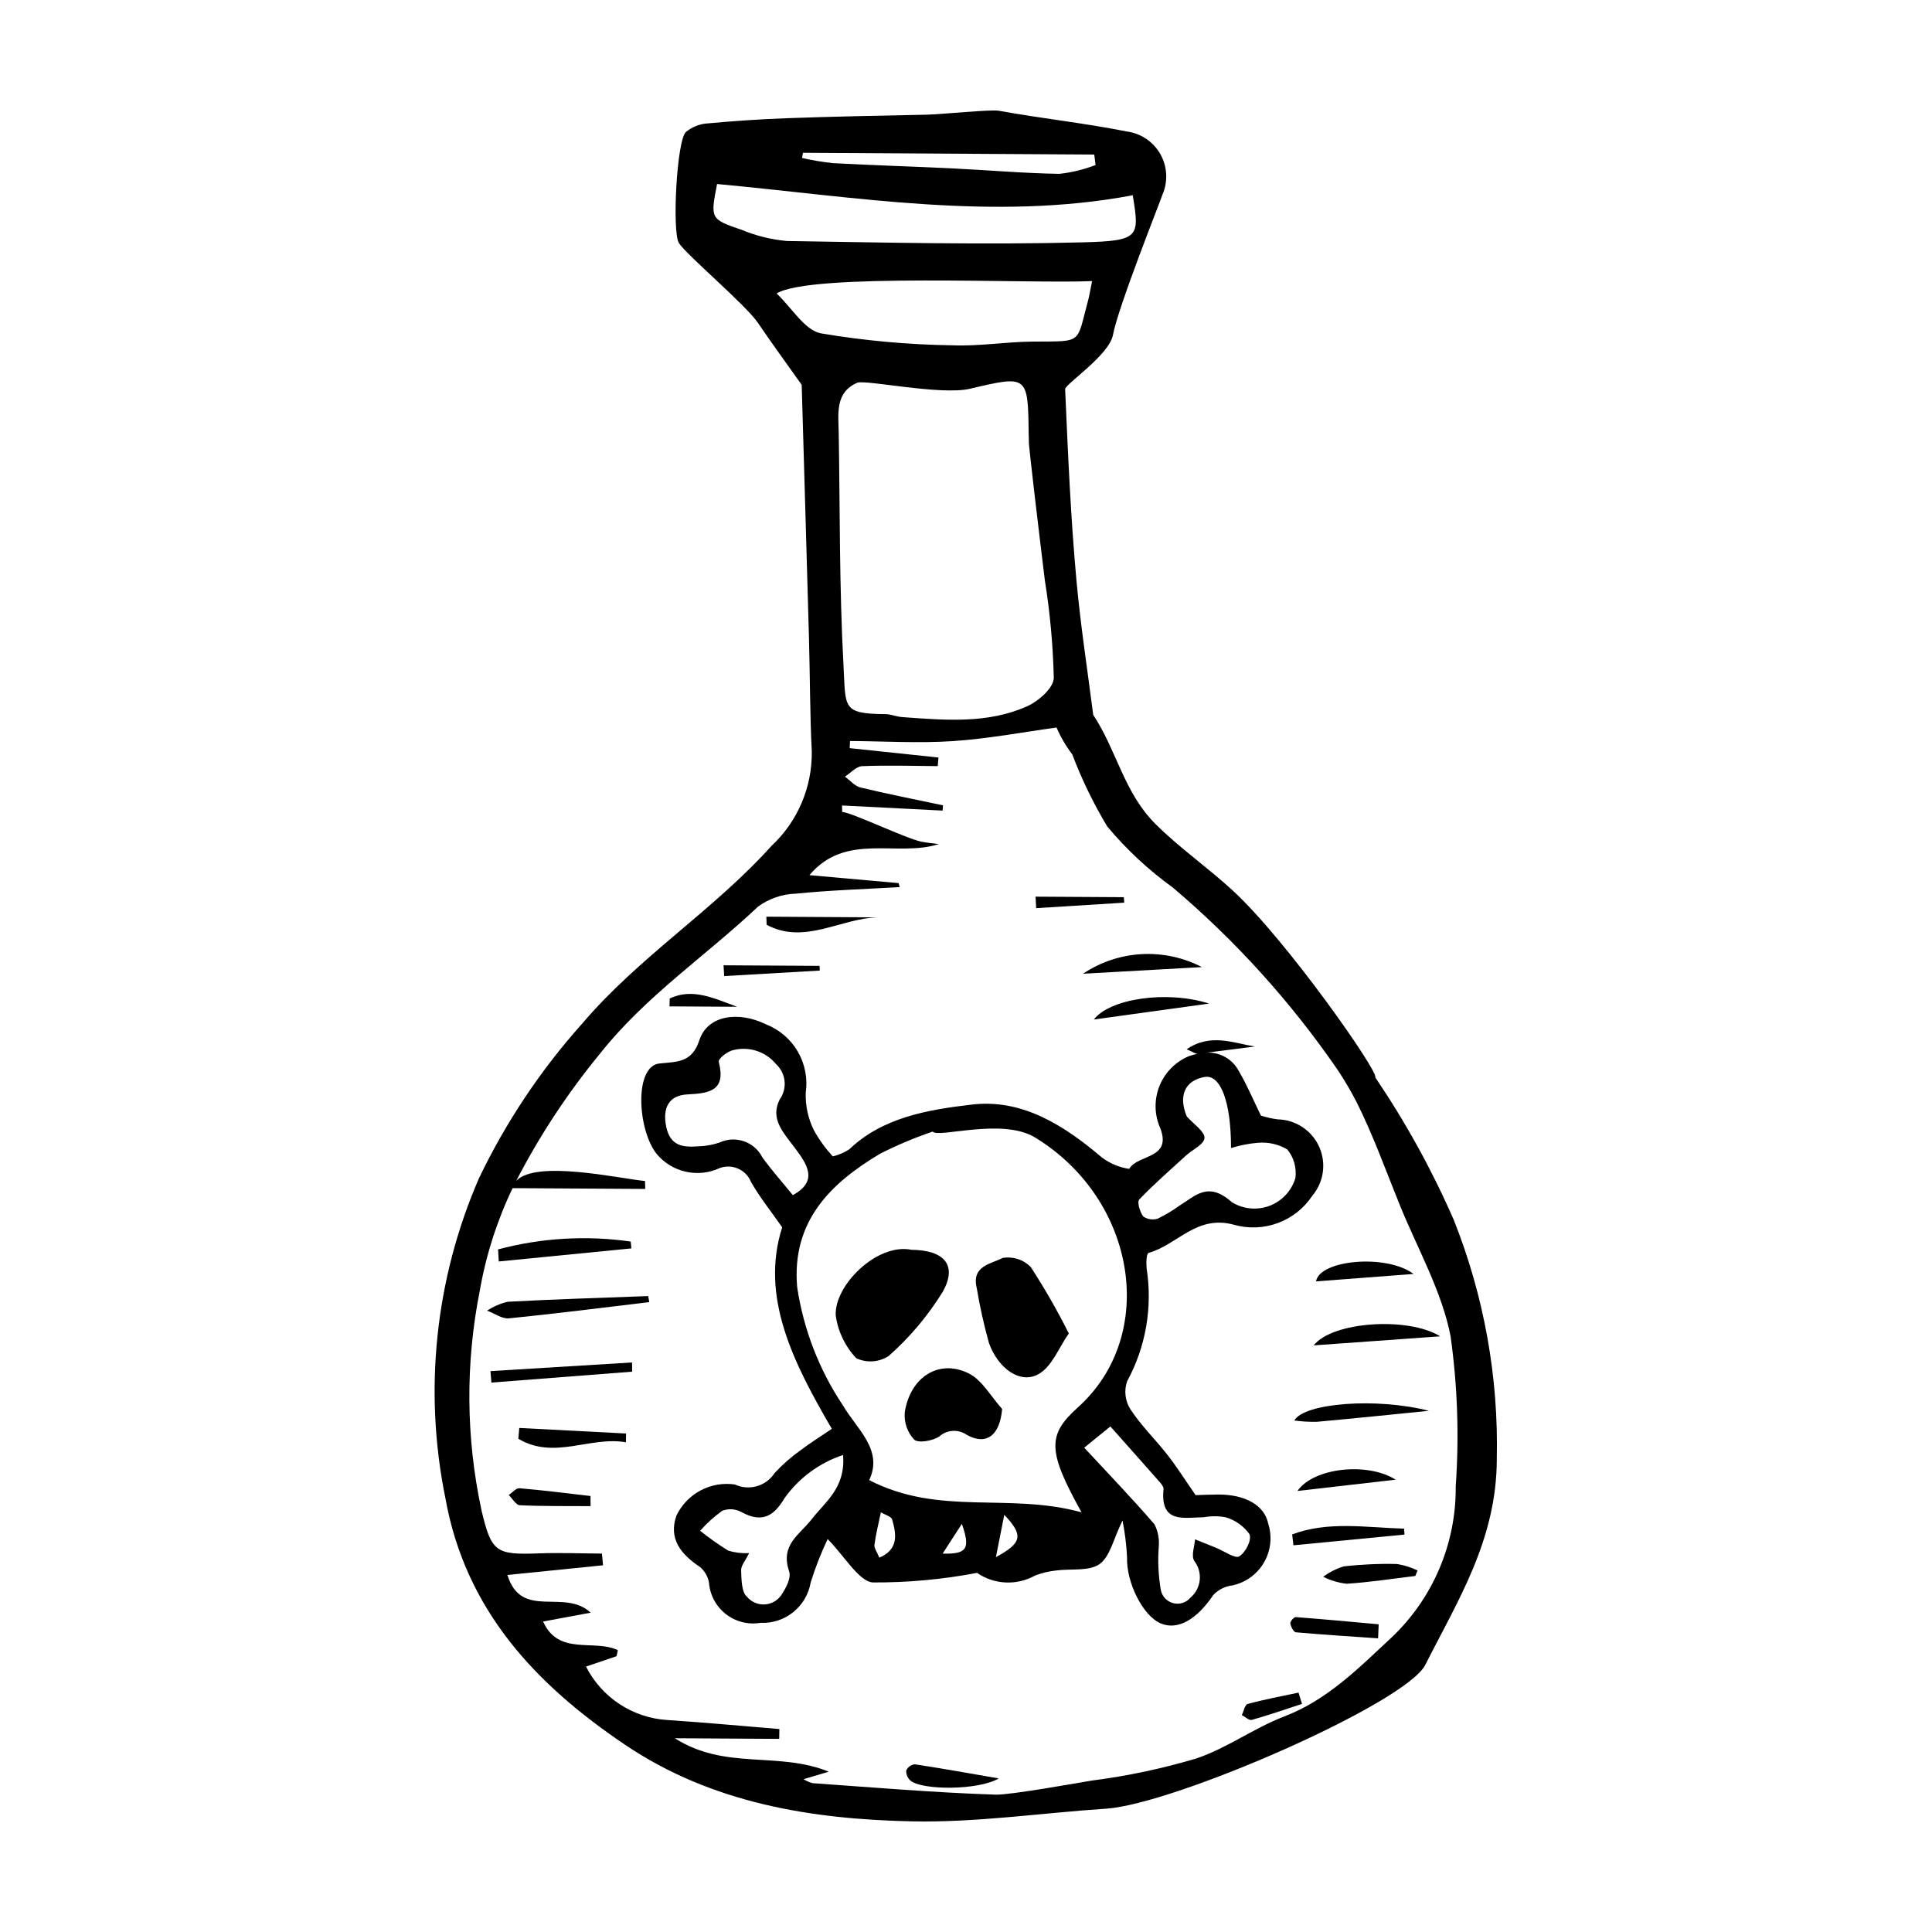 <?xml version="1.0" encoding="UTF-8"?>
<!-- Uploaded to: SVG Repo, www.svgrepo.com, Generator: SVG Repo Mixer Tools -->
<svg fill="#000000" width="800px" height="800px" version="1.1" viewBox="144 144 512 512" xmlns="http://www.w3.org/2000/svg">
 <g>
  <path d="m508.46 429.52c1.012-1.352-23.277-36.09-37.59-49.355-6.66-6.172-14.262-11.418-20.68-17.824-8.332-8.312-10.191-19.355-16.477-28.902-1.512-11.812-3.336-23.602-4.426-35.438-1.555-16.926-2.266-33.906-3.012-50.863-0.059-1.312 11.676-8.992 12.672-14.379 1.375-7.449 12.758-35.914 13.133-37.219 1.492-3.461 1.277-7.426-0.582-10.703-1.859-3.281-5.152-5.496-8.891-5.992-11.254-2.242-22.672-3.453-33.965-5.5-2.039-0.371-15.469 0.977-18.969 1.047-12.309 0.246-24.621 0.488-36.922 0.926-7.269 0.258-14.523 0.766-21.754 1.434l0.004-0.004c-1.902 0.227-3.699 0.988-5.184 2.191-2.488 2.035-3.746 26.574-1.895 29.477 2.035 3.191 17.688 16.336 20.934 21.141 3.535 5.231 7.277 10.324 11.602 16.43 0.609 21.176 1.297 44.258 1.934 67.34 0.273 9.934 0.242 19.867 0.734 29.797h0.004c0.133 9.5-3.758 18.617-10.715 25.09-15.375 17.078-35.07 29.34-50.113 47.031-11.02 12.312-20.238 26.125-27.379 41.023-11.578 26.633-14.691 56.176-8.914 84.637 5.297 29.82 24.031 49.582 47.719 65.531 22.977 15.469 49.391 19.688 75.918 20.242 17.184 0.359 34.316-2.231 51.488-3.356 18.074-1.184 79.441-27.922 84.59-38.129 8.602-17.051 18.902-33.133 18.941-54.477h-0.004c0.504-21.703-3.375-43.281-11.406-63.449-5.766-13.191-12.727-25.828-20.797-37.746zm-151.67-245.03 77.199 0.469c0.117 0.926 0.234 1.852 0.352 2.777v-0.004c-3.082 1.191-6.309 1.98-9.594 2.34-9.488-0.148-18.988-0.992-28.484-1.453-10.508-0.508-21.02-0.82-31.523-1.383v0.004c-2.754-0.297-5.488-0.758-8.188-1.375zm-16.23 20.426c-8.348-2.844-8.309-2.969-6.531-12.148 36.633 3.383 73.484 9.898 110.16 2.977 1.801 11.039 1.859 12.086-13.156 12.477-26.117 0.68-52.32 0.055-78.492-0.352h0.004c-4.121-0.371-8.164-1.367-11.984-2.953zm9.254 16.863c8.918-5.57 67.328-2.519 83.605-3.289-0.578 2.816-0.762 4.031-1.082 5.203-3.16 11.598-1.195 10.723-14.703 10.832-7.109 0.059-14.195 1.281-21.289 0.984h0.004c-11.672-0.164-23.32-1.227-34.832-3.172-4.258-0.844-7.684-6.758-11.703-10.562zm71.09 76.066c1.367 8.535 2.156 17.148 2.359 25.789-0.039 2.691-4.055 6.195-7.094 7.555-10.445 4.672-21.832 3.668-33.082 2.848-1.492-0.109-2.977-0.766-4.453-0.781-11.559-0.113-10.484-1.656-11.098-12.895-1.117-20.523-0.926-41.07-1.266-61.605-0.086-5.137-1.016-10.773 4.918-13.324 2.074-0.891 22.156 3.406 29.855 1.594 15.32-3.602 15.379-3.668 15.57 12.105 0.008 0.652 0.035 1.301 0.055 1.953-0.199 0.016 2.731 24.516 4.234 36.762zm108.88 240.02c0.152 15.195-6.051 29.762-17.105 40.184-8.555 7.934-16.836 16.43-28.332 20.828-8.047 3.078-15.203 8.422-23.344 11.148v0.004c-9.035 2.684-18.27 4.637-27.617 5.836-3.148 0.512-21.719 3.859-25.504 3.738-16.18-0.531-32.359-1.91-48.539-3.043v-0.004c-0.848-0.219-1.652-0.574-2.383-1.055 1.766-0.531 3.547-1.059 6.68-1.984-13.547-5.492-27.398-0.305-40.801-8.863 10.367 0.062 19.016 0.113 27.66 0.168 0.016-0.867 0.027-1.734 0.043-2.606-9.867-0.805-19.734-1.734-29.605-2.383-9.219-0.539-17.457-5.934-21.637-14.168 3.102-1.055 5.598-1.906 8.09-2.754l0.344-1.598c-6.293-3.008-15.711 1.586-19.809-7.594 3.82-0.707 7.602-1.41 12.605-2.34-6.981-6.543-18.348 2.039-22.062-9.992 8.652-0.879 16.996-1.723 25.344-2.57-0.098-1.035-0.195-2.066-0.293-3.098-5.555-0.035-11.125-0.266-16.66-0.059-11.555 0.43-12.633-0.305-15.312-11.637l0.008-0.004c-4.074-19.031-4.223-38.691-0.441-57.785 1.637-9.477 4.574-18.688 8.73-27.363 11.746 0.07 23.461 0.141 35.152 0.211l-0.059-2.094c-7.113-0.715-28.777-5.648-34.129-0.059h0.004c6.18-11.973 13.613-23.258 22.168-33.668 12.117-15.312 28.043-25.902 41.898-38.988 2.894-2.125 6.367-3.324 9.953-3.438 9.156-0.918 18.395-1.203 27.602-1.742l-0.297-1.059c-7.672-0.684-15.344-1.367-23.633-2.106 9.66-11.477 23.168-4.672 34.32-8.238-1.562-0.207-3.137-0.32-4.68-0.637-4.035-0.82-18.684-7.856-20.953-7.871l-0.047-1.719c8.883 0.453 17.766 0.906 26.648 1.355l0.117-1.395c-7.297-1.547-14.621-2.981-21.879-4.727-1.496-0.359-2.746-1.883-4.113-2.871 1.516-0.973 2.977-2.715 4.562-2.781 6.656-0.277 13.352-0.055 20.031-0.012 0.062-0.762 0.129-1.52 0.191-2.281-7.844-0.828-15.684-1.652-23.527-2.481l0.09-1.891c9.105 0.055 18.266 0.625 27.305 0.023 9.344-0.625 18.57-2.387 27.438-3.598l-0.004 0.012c1.09 2.527 2.484 4.91 4.152 7.098 2.516 6.621 5.617 13.012 9.258 19.09 5.109 6.117 10.965 11.574 17.43 16.234 16.609 14.078 31.273 30.301 43.609 48.242 1.812 2.719 3.481 5.539 4.984 8.445 4.481 8.902 7.832 18.348 11.59 27.59 4.672 11.488 11.09 22.715 13.391 34.594v-0.004c1.84 13.168 2.301 26.492 1.367 39.754z"/>
  <path d="m311.32 474.84-0.172-1.809c-11.738-1.688-23.695-0.984-35.156 2.074 0.059 1.062 0.121 2.129 0.184 3.195z"/>
  <path d="m278.55 488.98c-1.945 0.457-3.793 1.254-5.457 2.359 1.922 0.723 4 2.215 5.738 2.043 12.449-1.246 24.828-2.828 37.23-4.305l-0.281-1.605c-12.418 0.465-24.848 0.84-37.23 1.508z"/>
  <path d="m492.15 500.54c11.414-0.816 22.09-1.582 33.508-2.398-8.383-5.238-28.566-3.953-33.508 2.398z"/>
  <path d="m462.51 400.29c-4.926-2.555-10.449-3.742-15.992-3.434-5.543 0.312-10.902 2.106-15.516 5.195 10.504-0.59 21.008-1.176 31.508-1.762z"/>
  <path d="m500.1 559.11c-1.957 0.602-3.801 1.531-5.445 2.758 1.953 0.961 4.051 1.582 6.211 1.844 6.094-0.391 12.137-1.336 18.195-2.062 0.203-0.488 0.41-0.973 0.613-1.461-1.719-0.828-3.551-1.402-5.438-1.711-4.719-0.113-9.445 0.098-14.137 0.633z"/>
  <path d="m487 520.45c1.957 0.262 3.93 0.375 5.902 0.348 9.938-0.898 19.859-1.93 29.785-2.918-14.016-3.578-33.086-2.059-35.688 2.57z"/>
  <path d="m487.84 539.12 26.012-2.988c-7.344-4.695-21.715-3.238-26.012 2.988z"/>
  <path d="m384.15 613.24c-0.035 1.02 0.395 2.004 1.168 2.668 3.074 2.543 17.969 2.59 23.363-0.609-8.238-1.422-15.238-2.688-22.266-3.742-1.004 0.117-1.867 0.758-2.266 1.684z"/>
  <path d="m485.95 574.2c0.117 0.863 0.891 2.324 1.449 2.371 7.262 0.652 14.535 1.105 21.809 1.605 0.051-1.238 0.105-2.481 0.156-3.719-7.32-0.66-14.641-1.359-21.965-1.902-0.496-0.035-1.52 1.129-1.449 1.645z"/>
  <path d="m281.36 525.28c9.465 5.688 19.02-0.738 28.516 0.941 0.012-0.777 0.027-1.551 0.039-2.324l-28.301-1.473c-0.086 0.953-0.172 1.902-0.254 2.856z"/>
  <path d="m433.88 414.18c10.566-1.461 20.566-2.84 30.57-4.223-11.453-3.594-26.355-1.262-30.57 4.223z"/>
  <path d="m492.76 483.58c8.379-0.641 16.762-1.277 25.848-1.969-7.129-5.367-24.91-3.762-25.848 1.969z"/>
  <path d="m273.98 507.36c0.086 1.012 0.168 2.023 0.25 3.035 12.43-0.961 24.863-1.926 37.297-2.887l-0.023-2.441z"/>
  <path d="m376.6 387.11c-9.836-0.059-19.672-0.121-29.508-0.18l0.07 2.141c10.012 5.402 19.613-1.73 29.438-1.961z"/>
  <path d="m486.77 553.52 29.426-2.84c-0.027-0.523-0.059-1.051-0.086-1.574-9.984-0.277-20.148-2.074-29.672 1.531 0.113 0.961 0.223 1.922 0.332 2.883z"/>
  <path d="m281.68 538.4c-0.918-0.078-1.906 1.16-2.859 1.789 0.965 0.949 1.926 2.672 2.898 2.715 6.258 0.285 12.523 0.203 18.785 0.238l-0.012-2.684c-6.266-0.719-12.531-1.527-18.812-2.059z"/>
  <path d="m418.6 384.67c7.781-0.488 15.559-0.973 23.34-1.457l-0.117-1.449-23.391-0.141c0.055 1.016 0.113 2.031 0.168 3.047z"/>
  <path d="m474.66 595.56c-0.758 0.203-1.055 1.934-1.566 2.957 0.887 0.457 1.949 1.477 2.629 1.281 4.484-1.27 8.891-2.797 13.32-4.246l-0.918-2.992c-4.496 0.961-9.035 1.805-13.465 3z"/>
  <path d="m321.48 408.62-0.055 2.078c5.973 0.035 11.949 0.074 17.922 0.109-5.852-2.106-11.738-5.129-17.867-2.188z"/>
  <path d="m361.25 401.21-0.055-1.246c-8.48-0.051-16.965-0.102-25.445-0.152 0.055 0.953 0.113 1.906 0.168 2.859 8.441-0.488 16.887-0.977 25.332-1.461z"/>
  <path d="m461.38 423.27 0.109-0.016c-0.805 0.145-1.598 0.355-2.371 0.621-3.449 1.426-6.211 4.137-7.695 7.562-1.484 3.43-1.574 7.301-0.25 10.789 4.004 9.09-5.609 7.516-7.922 11.535-2.641-0.383-5.141-1.43-7.266-3.039-10.215-8.691-21.223-15.531-34.363-14.004-11.863 1.375-23.75 3.441-32.555 11.863-1.34 0.871-2.816 1.504-4.371 1.875-1.914-2.078-3.582-4.375-4.957-6.844-1.566-3.113-2.328-6.57-2.211-10.051 0.551-3.762-0.191-7.594-2.102-10.879s-4.875-5.828-8.414-7.211c-7.336-3.609-15.52-2.445-17.691 4.231-1.918 5.902-5.797 5.66-10.523 6.129-6.762 0.672-5.887 17.371-0.848 23.887v0.004c4.09 4.977 11.035 6.539 16.863 3.793 3.32-1.156 6.961 0.512 8.246 3.785 2.281 3.984 5.227 7.652 8.227 11.953-5.918 18.508 3.039 36.039 13.156 53.406-3.16 2.144-5.797 3.766-8.223 5.633-2.523 1.781-4.852 3.824-6.949 6.094-2.269 3.484-6.758 4.773-10.527 3.019-3.125-0.453-6.316 0.102-9.102 1.586-2.785 1.488-5.023 3.824-6.383 6.676-2.109 6.027 1.031 10.141 6.312 13.648 1.227 1.07 2.051 2.535 2.324 4.141 0.262 3.273 1.887 6.285 4.477 8.301 2.586 2.019 5.902 2.859 9.141 2.316 6.516 0.316 12.238-4.285 13.332-10.719 1.227-3.93 2.727-7.769 4.496-11.492 4.469 4.519 8.246 11.18 11.938 11.504 9.277 0.051 18.539-0.801 27.652-2.535 2.242 1.539 4.875 2.422 7.594 2.543 2.719 0.125 5.418-0.516 7.793-1.844 1.766-0.672 3.609-1.117 5.484-1.324 3.91-0.539 8.75 0.262 11.547-1.672 2.828-1.957 3.648-6.547 6.133-11.574 0.637 3.199 1.039 6.441 1.203 9.699-0.25 6.57 4.113 15.52 8.93 17.562 4.516 1.918 9.578-1.059 13.945-7.551v0.004c1.348-1.418 3.152-2.312 5.094-2.531 3.516-0.77 6.543-2.984 8.34-6.106 1.797-3.117 2.195-6.848 1.098-10.277-0.984-4.793-6-7.719-13.246-7.691-2.168 0.008-4.324 0.105-5.996 0.152-2.828-4.078-4.961-7.465-7.418-10.617-3.211-4.113-7.055-7.832-9.871-12.152-1.395-2.199-1.715-4.914-0.863-7.379 4.957-9.121 6.777-19.617 5.18-29.875-0.129-1.453-0.113-3.996 0.547-4.18 7.664-2.156 12.68-10.176 22.617-7.441 3.82 1.078 7.883 0.918 11.605-0.457s6.914-3.898 9.113-7.203c3.074-3.625 3.789-8.691 1.832-13.023-1.953-4.332-6.227-7.152-10.977-7.246-1.512-0.199-3-0.535-4.453-1-2.059-4.195-3.664-8.09-5.812-11.711-1.629-3.199-4.984-5.148-8.57-4.977 4.254-0.52 8.504-1.07 12.754-1.625-5.637-0.906-11.738-3.602-18.051 0.738 1.801 0.766 2.391 1.254 2.898 1.195zm-115.35 27.438v-0.004c-2.102-4.144-7.109-5.883-11.328-3.926-1.816 0.621-3.719 0.961-5.641 1.008-3.898 0.293-7.434 0.047-8.508-5.199-1.035-5.047 0.742-8.309 5.594-8.555 5.906-0.297 10.297-0.965 8.344-8.605-0.223-0.867 2.269-2.809 3.856-3.148l-0.004 0.004c4.176-1.047 8.582 0.398 11.324 3.715 2.637 2.441 3.043 6.461 0.957 9.383-2.625 5.121 1.039 8.836 4.035 12.848 3.176 4.246 6.352 8.754-0.555 12.488-2.781-3.422-5.613-6.594-8.074-10.012zm13.047 95.941c-3.129 4.055-8.363 6.695-5.953 13.762 0.621 1.824-0.891 4.508-2.09 6.336l0.004-0.004c-1.016 1.461-2.656 2.367-4.434 2.449-1.777 0.086-3.496-0.664-4.641-2.023-1.477-1.266-1.465-4.629-1.555-7.008-0.051-1.281 1.098-2.488 2.113-4.562h-0.004c-1.859 0.094-3.723-0.129-5.508-0.652-2.594-1.609-5.086-3.371-7.465-5.277 1.742-1.977 3.703-3.754 5.844-5.293 1.641-0.637 3.477-0.527 5.035 0.297 5.883 3.289 8.941 0.637 11.5-3.676 3.828-5.344 9.25-9.34 15.492-11.41 0.742 8.707-4.742 12.398-8.34 17.059zm17.957 10.145c-0.602-1.484-1.414-2.535-1.301-3.375 0.395-2.918 1.109-5.762 1.703-8.637 1.031 0.613 2.75 1.098 2.977 1.859 1.176 3.996 1.734 7.961-3.379 10.152zm16.77-1.07c1.711-2.644 3.269-5.055 5.102-7.887 2.316 6.629 1.332 8.055-5.098 7.887zm14.121 0.938c0.918-4.637 1.496-7.551 2.223-11.223 5.086 5.406 4.82 7.394-2.219 11.223zm43.488-19.812c0.438 0.496 0.988 1.234 0.938 1.75-0.938 9.27 5.41 7.547 10.652 7.484v0.004c1.922-0.352 3.891-0.352 5.812 0.004 2.543 0.746 4.766 2.32 6.309 4.477 0.668 1.57-1.043 4.867-2.734 5.894-1.074 0.652-4.039-1.438-6.156-2.297-1.844-0.746-3.688-1.492-5.531-2.234-0.129 1.926-1.059 4.231-0.23 5.703h0.004c2.34 2.988 1.906 7.297-0.988 9.758-1.105 1.309-2.856 1.883-4.519 1.473-1.664-0.41-2.949-1.727-3.32-3.398-0.664-3.832-0.855-7.727-0.562-11.605 0.188-2.043-0.207-4.098-1.148-5.922-5.844-6.781-12.078-13.25-18.605-20.289 2.856-2.316 4.719-3.832 6.93-5.629 4.512 5.078 8.852 9.938 13.156 14.828zm-21.742-19.891c-8.117 7.301-8.141 11.465 0.949 27.824-19.348-5.328-37.625 1.086-56.266-8.531 3.789-8.098-3.332-13.535-6.996-19.852v0.004c-6.293-9.422-10.422-20.113-12.102-31.316-1.492-17.441 8.828-27.484 21.93-35.312 4.519-2.297 9.195-4.266 13.992-5.898 1.359 1.848 18.395-3.785 27.168 1.59 26.895 16.473 32.582 52.367 11.324 71.492zm40.562-68.699c2.305-0.734 4.688-1.207 7.102-1.406 2.731-0.25 5.469 0.367 7.828 1.77 1.719 2.129 2.488 4.871 2.129 7.582-1.016 3.383-3.547 6.098-6.848 7.348-3.305 1.25-7 0.891-10-0.973-6.285-5.613-9.656-1.66-13.844 0.91h0.004c-1.824 1.316-3.762 2.473-5.785 3.457-1.305 0.422-2.727 0.207-3.852-0.578-0.895-1.203-1.68-3.828-1.051-4.484 3.918-4.113 8.23-7.856 12.434-11.699 1.715-1.566 4.769-2.879 4.859-4.66 0.082-1.633-3.004-3.742-4.691-5.644-2.25-5.32-0.645-9.566 4.769-10.477 4.176-0.699 6.984 6.66 6.945 18.855z"/>
  <path d="m385.56 475.21c-9.168-1.883-20.527 9.492-20.082 17.398 0.59 4.266 2.5 8.234 5.465 11.355 2.758 1.27 5.973 1.051 8.535-0.586 5.598-4.941 10.438-10.684 14.359-17.039 3.938-7.043 0.457-11.039-8.277-11.129z"/>
  <path d="m409.71 477.37c-3.012 1.578-8.301 2.059-6.871 7.957l0.004-0.004c0.82 4.922 1.906 9.797 3.246 14.605 2.434 6.773 8.246 10.852 12.988 8.309 3.711-1.988 5.5-7.098 8.168-10.852l0.004-0.004c-3.031-6.047-6.394-11.922-10.078-17.594-1.941-1.98-4.727-2.883-7.461-2.418z"/>
  <path d="m400.75 507.98c-7.891-3.945-15.551 0.934-16.98 10.324-0.223 2.644 0.684 5.258 2.488 7.203 1.156 1.031 4.945 0.324 6.664-0.824 2.051-1.832 5.098-1.996 7.336-0.398 5.199 2.859 8.734 0.047 9.316-6.894-2.91-3.219-5.297-7.648-8.824-9.41z"/>
 </g>
</svg>